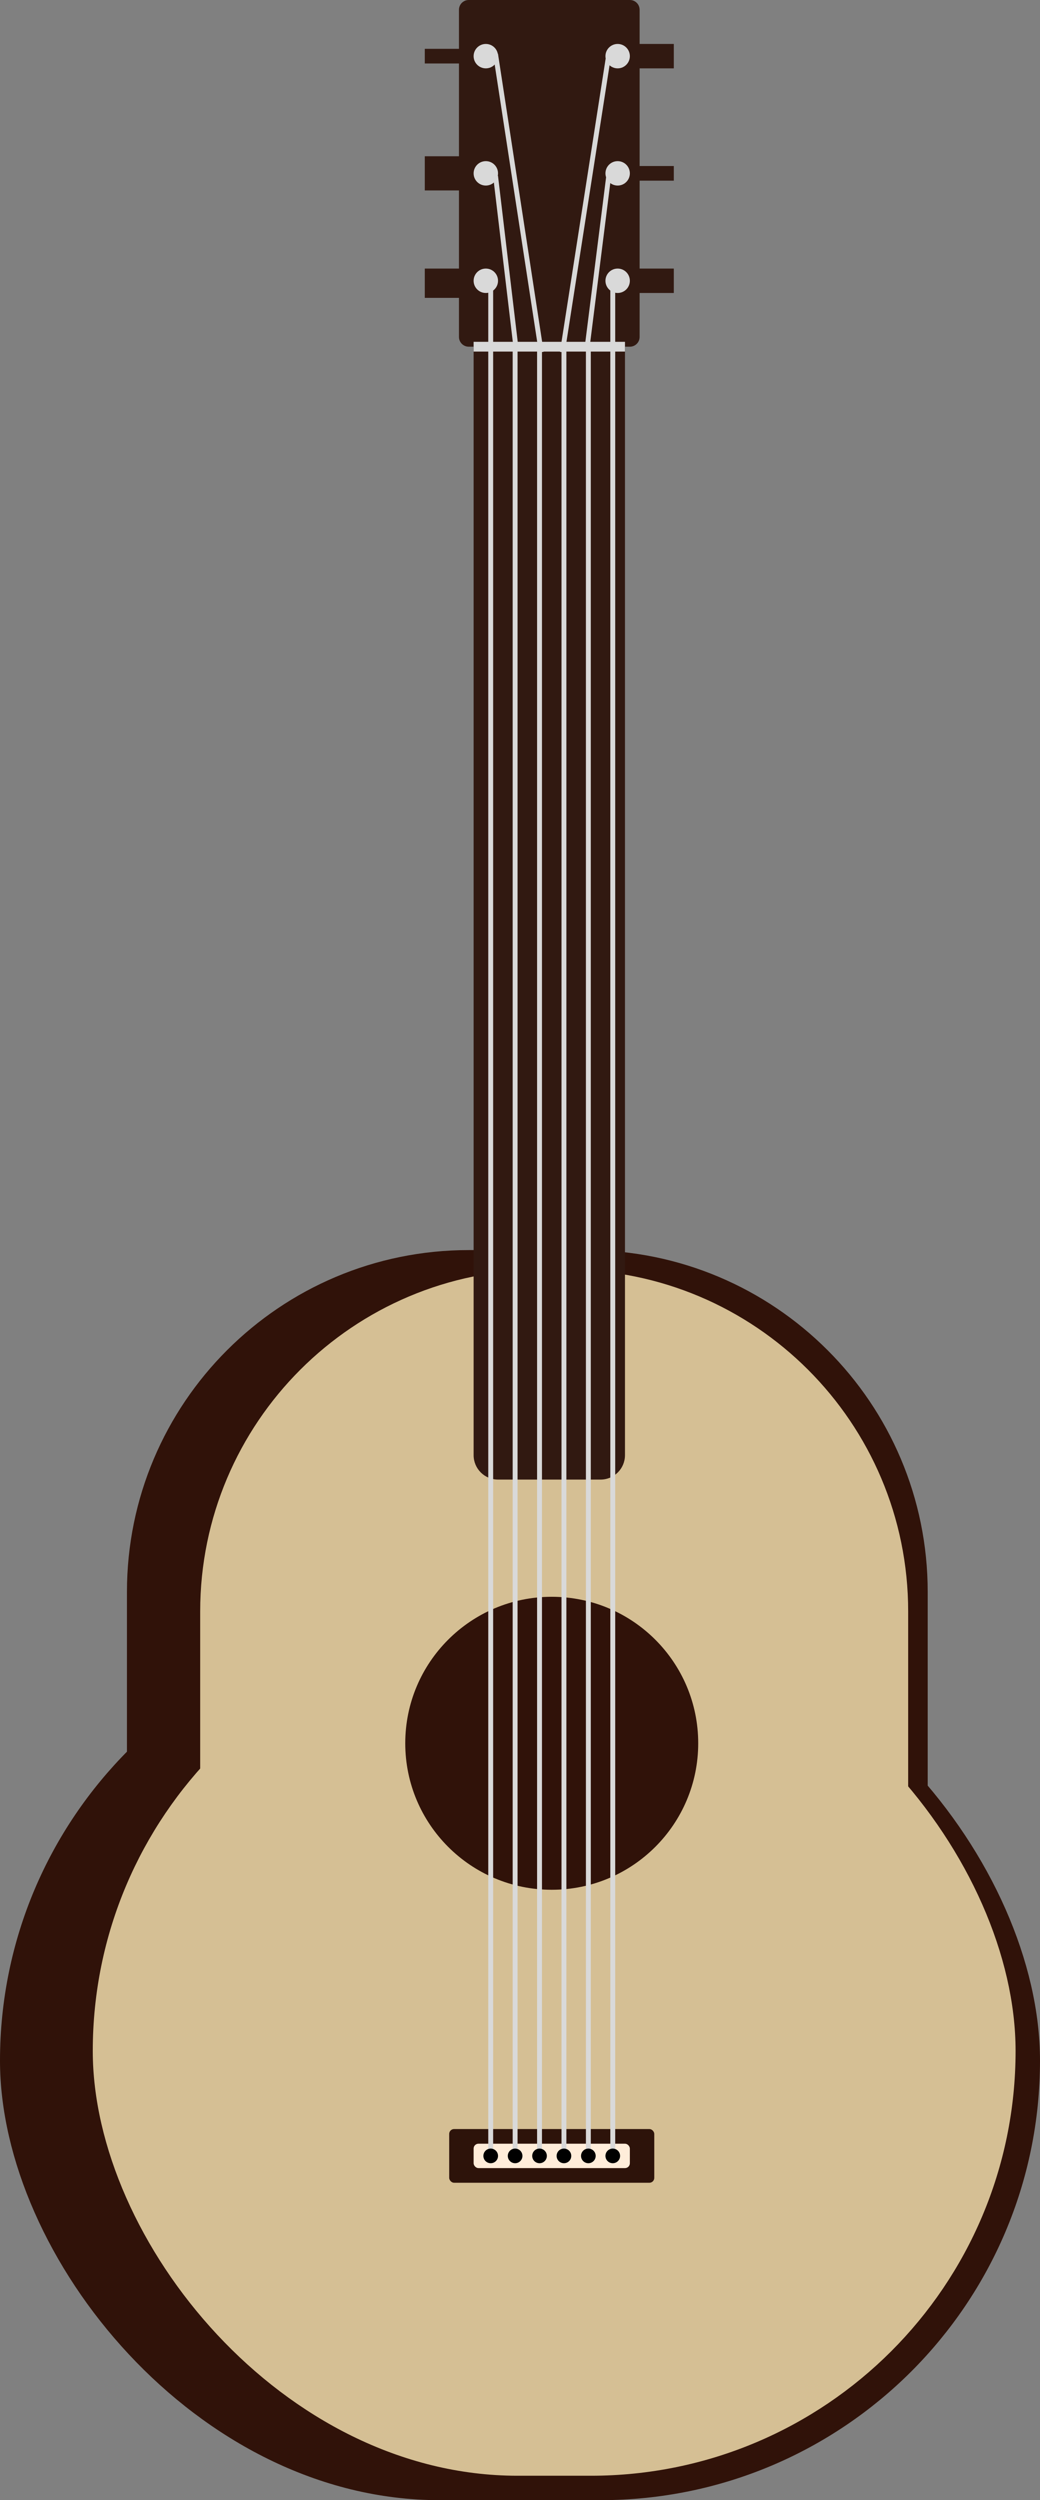 <svg
  width="213"
  height="512"
  viewBox="0 0 213 512"
  fill="none"
  xmlns="http://www.w3.org/2000/svg"
>
  <rect x="0" y="0" width="213" height="512" fill="#808080" stroke="none"/>
  <rect
    y="332"
    width="213"
    height="180"
    rx="90"
    fill="#301209"
  ></rect>
  <path
    d="M26 326C26 287.34 57.34 256 96 256H120C158.66 256 190 287.34 190 326V406H26V326Z"
    fill="#301209"
  ></path>
  <rect
    x="19"
    y="333"
    width="189"
    height="174"
    rx="87"
    fill="#D5BF94"
  ></rect>
  <path
    d="M41 330C41 291.34 72.34 260 111 260H116C154.66 260 186 291.34 186 330V407H41V330Z"
    fill="#D5BF94"
  ></path>
  <circle
    cx="113"
    cy="357"
    r="30"
    fill="#301209"
  ></circle>
  <rect
    x="92"
    y="436"
    width="42"
    height="11"
    rx="1"
    fill="#2D130A"
  ></rect>
  <rect
    x="97"
    y="439"
    width="32"
    height="5"
    rx="1"
    fill="#FFEDDA"
  ></rect>
  <path
    d="M97 71H128V298C128 300.761 125.761 303 123 303H102C99.239 303 97 300.761 97 298V71Z"
    fill="#311911"
  ></path>
  <path
    d="M94 2C94 0.895 94.895 0 96 0H129C130.105 0 131 0.895 131 2V69C131 70.105 130.105 71 129 71H96C94.895 71 94 70.105 94 69V2Z"
    fill="#311911"
  ></path>
  <rect
    x="87"
    y="10"
    width="11"
    height="3"
    fill="#311911"
  ></rect>
  <rect
    x="87"
    y="32"
    width="11"
    height="7"
    fill="#311911"
  ></rect>
  <rect
    x="87"
    y="55"
    width="11"
    height="6"
    fill="#311911"
  ></rect>
  <rect
    x="127"
    y="55"
    width="11"
    height="5"
    fill="#311911"
  ></rect>
  <rect
    x="127"
    y="34"
    width="11"
    height="3"
    fill="#311911"
  ></rect>
  <rect
    x="127"
    y="9"
    width="11"
    height="5"
    fill="#311911"
  ></rect>
  <rect
    x="100"
    y="71"
    width="1"
    height="370"
    fill="#D9D9D9"
  ></rect>
  <rect
    x="100"
    y="58"
    width="1"
    height="13"
    fill="#D9D9D9"
  ></rect>
  <rect
    x="101"
    y="36.118"
    width="1"
    height="35.814"
    transform="rotate(-6.777 101 36.118)"
    fill="#D9D9D9"
  ></rect>
  <rect
    x="101"
    y="11.152"
    width="1"
    height="61.754"
    transform="rotate(-8.716 101 11.152)"
    fill="#D9D9D9"
  ></rect>
  <rect
    width="1"
    height="13"
    transform="matrix(-1 0 0 1 126 58)"
    fill="#D9D9D9"
  ></rect>
  <rect
    width="1"
    height="35.814"
    transform="matrix(-0.992 -0.125 -0.125 0.992 125.302 35.02)"
    fill="#D9D9D9"
  ></rect>
  <rect
    width="1"
    height="61.754"
    transform="matrix(-0.988 -0.154 -0.154 0.988 125.181 11.194)"
    fill="#D9D9D9"
  ></rect>
  <rect
    x="105"
    y="71"
    width="1"
    height="370"
    fill="#D9D9D9"
  ></rect>
  <rect
    x="110"
    y="71"
    width="1"
    height="370"
    fill="#D9D9D9"
  ></rect>
  <rect
    x="115"
    y="71"
    width="1"
    height="370"
    fill="#D9D9D9"
  ></rect>
  <rect
    x="120"
    y="71"
    width="1"
    height="370"
    fill="#D9D9D9"
  ></rect>
  <rect
    x="125"
    y="71"
    width="1"
    height="370"
    fill="#D9D9D9"
  ></rect>
  <path
    d="M102 57.5C102 58.881 100.881 60 99.5 60C98.119 60 97 58.881 97 57.5C97 56.119 98.119 55 99.5 55C100.881 55 102 56.119 102 57.5Z"
    fill="#D9D9D9"
  ></path>
  <circle
    cx="99.5"
    cy="35.5"
    r="2.5"
    fill="#D9D9D9"
  ></circle>
  <circle
    cx="99.5"
    cy="11.5"
    r="2.5"
    fill="#D9D9D9"
  ></circle>
  <circle
    cx="126.5"
    cy="57.5"
    r="2.5"
    fill="#D9D9D9"
  ></circle>
  <circle
    cx="126.5"
    cy="35.5"
    r="2.5"
    fill="#D9D9D9"
  ></circle>
  <circle
    cx="126.5"
    cy="11.5"
    r="2.5"
    fill="#D9D9D9"
  ></circle>
  <rect
    x="97"
    y="70"
    width="31"
    height="2"
    fill="#D9D9D9"
  ></rect>
  <circle
    cx="100.5"
    cy="441.5"
    r="1.5"
    fill="black"
  ></circle>
  <circle
    cx="105.5"
    cy="441.5"
    r="1.5"
    fill="black"
  ></circle>
  <circle
    cx="110.5"
    cy="441.5"
    r="1.5"
    fill="black"
  ></circle>
  <circle
    cx="115.5"
    cy="441.5"
    r="1.5"
    fill="black"
  ></circle>
  <circle
    cx="120.5"
    cy="441.5"
    r="1.5"
    fill="black"
  ></circle>
  <circle
    cx="125.5"
    cy="441.5"
    r="1.5"
    fill="black"
  ></circle>
</svg>
